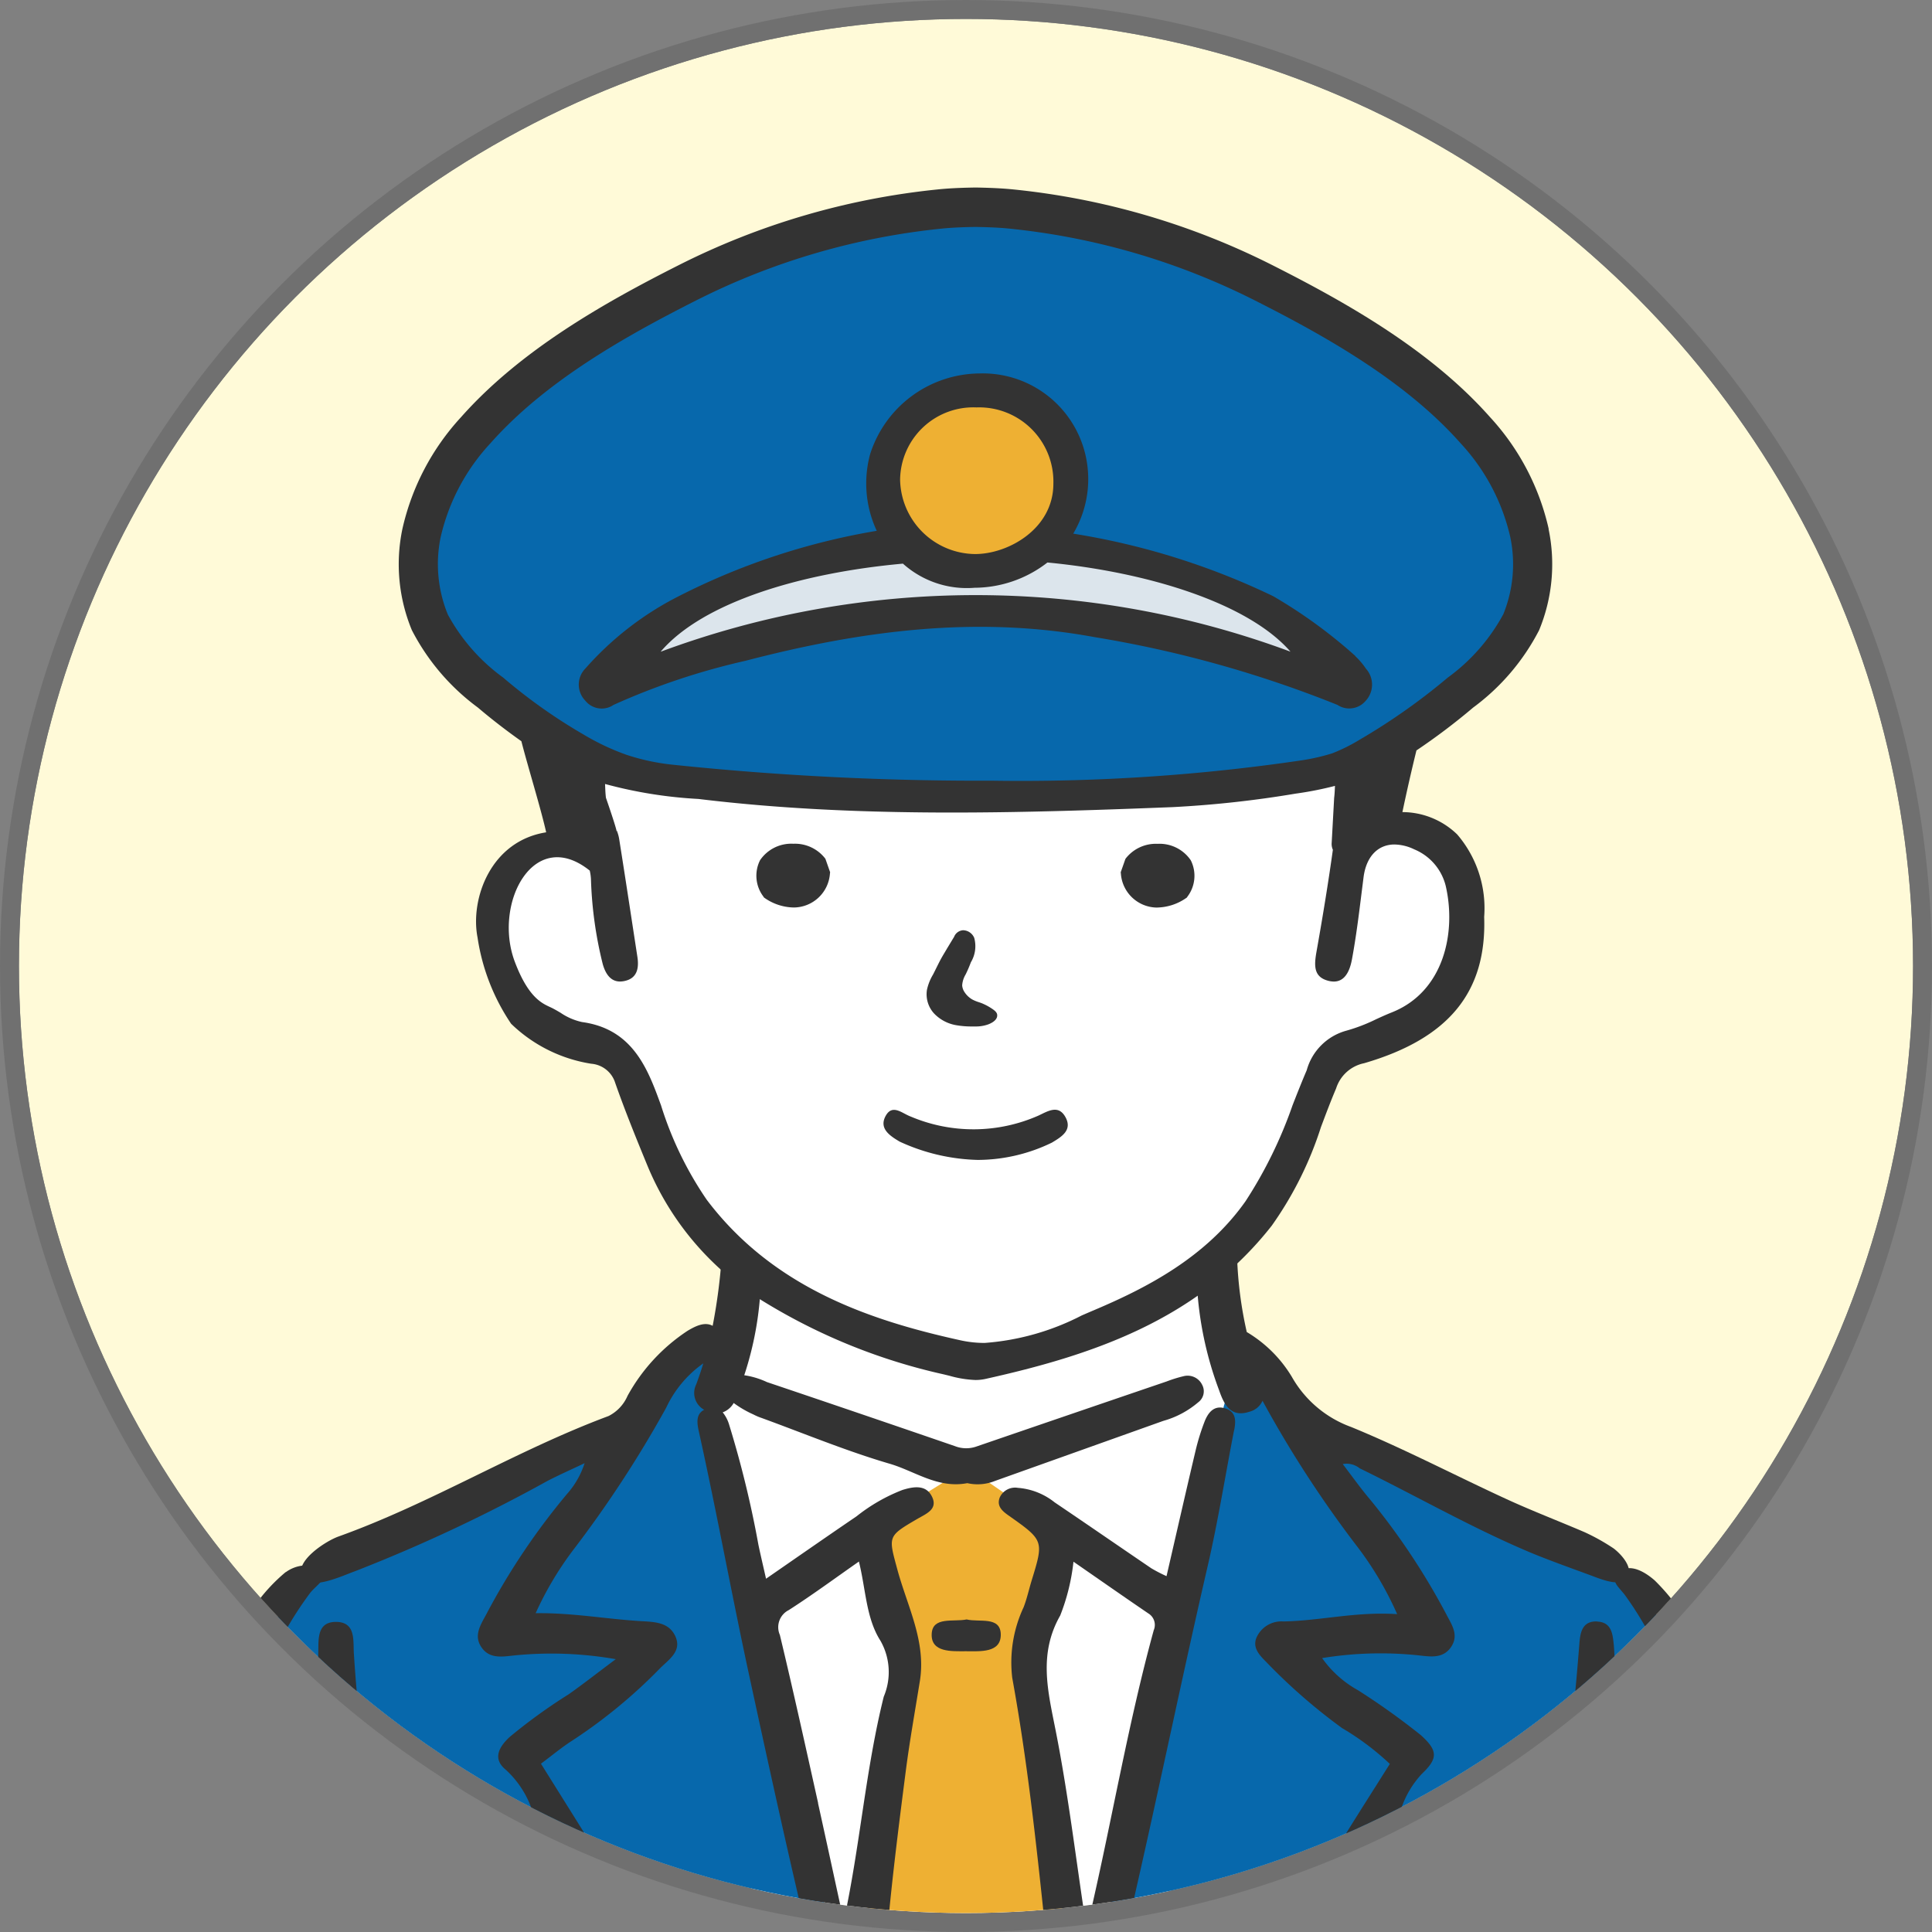 <svg xmlns="http://www.w3.org/2000/svg" xmlns:xlink="http://www.w3.org/1999/xlink" width="102" height="102" viewBox="0 0 102 102">
  <rect x="0" y="0" width="102" height="102" fill="#808080" stroke="none"/>
  <defs>
    <clipPath id="clip-path">
      <circle id="楕円形_10" data-name="楕円形 10" cx="50" cy="50" r="50" transform="translate(190 3004)" fill="#ccc" stroke="#707070" stroke-width="1"/>
    </clipPath>
    <clipPath id="clip-path-2">
      <rect id="長方形_593" data-name="長方形 593" width="88.635" height="111.442" fill="none"/>
    </clipPath>
  </defs>
  <g id="icon_face_driver" transform="translate(-189 -3003)">
    <g id="楕円形_5" data-name="楕円形 5" transform="translate(190 3004)" fill="#fffad8" stroke="#707070" stroke-width="1">
      <circle cx="50" cy="50" r="50" stroke="none"/>
      <circle cx="50" cy="50" r="50.5" fill="none"/>
    </g>
    <g id="マスクグループ_9" data-name="マスクグループ 9" clip-path="url(#clip-path)">
      <g id="グループ_381" data-name="グループ 381" transform="translate(195.684 3012.9)">
        <path id="パス_1023" data-name="パス 1023" d="M83.911,79.572,63.134,82.321l.22,5.5L59.62,89.912l-.778,3.467L60.5,97.7l3.732,1.438,2.309.989,2.2,5.716,3.848,5.277-3.3,8.025,2.639,22.426,3.957,9.234h16.82l6.346-20.585.14-13.824-1.759-6.047,3.628-4.068,2.309-6.6,4.947-1.869,2.089-3.518.11-4.288-1.979-2.309-2.418-.33-.22-4.837Z" transform="translate(-39.84 -53.876)" fill="#fff"/>
        <g id="グループ_378" data-name="グループ 378">
          <g id="グループ_377" data-name="グループ 377" clip-path="url(#clip-path-2)">
            <path id="パス_1024" data-name="パス 1024" d="M33.6,187.992c-2.219-.708-3.329,3.323-5.034,4.585-3.776,2.412-12.072,5.377-15.684,7.193-9.142,6.029-7.559,30.06-9.874,38.4H44.227c-2.265-6.022-6.82-26.767-8.3-33.335-.711-3.346-3.989-13.451-2.324-16.846" transform="translate(-2.035 -127.228)" fill="#0768ac"/>
            <path id="パス_1025" data-name="パス 1025" d="M185.809,243.316s-2.714-22.222-2.8-23.3c-.662-2.571-2.518-13.308-6.321-14.346-2.98-1.786-9.05-4.039-12.972-6.321a10.889,10.889,0,0,1-4.162-2.85c-1.082-1.309-3.191-1.511-3.426.549a1.036,1.036,0,0,0,.232.834c-4.746,13.024-6.738,32.8-11.232,45.436Z" transform="translate(-98.259 -132.372)" fill="#0768ac"/>
            <path id="パス_1026" data-name="パス 1026" d="M105.124,16.364c-5.73-8.6-22.36-14.382-27.363-14.382s-16.7,3.211-23.211,8.88c-8.233,7.167-8.865,13.727.126,19.454,6.563,4.181,38.594,5.561,46.986-1.066,4.009-3.166,6.929-7.454,3.463-12.887M76.791,23.826c-4.767.137-15.038,2.2-19.01,3.1,0,0,6.682-6.45,15.73-6.912-2.065-2.364-.422-6.123,2.442-6.872,3.922-1.542,8.248,3.467,5.439,6.9l.057-.038s11.658,1.342,15.273,7.163c0,0-15.162-3.484-19.93-3.347" transform="translate(-32.602 -1.342)" fill="#0768ac"/>
          </g>
        </g>
        <g id="グループ_380" data-name="グループ 380">
          <g id="グループ_379" data-name="グループ 379" clip-path="url(#clip-path-2)">
            <path id="パス_1027" data-name="パス 1027" d="M119.265,212.62l5.4-3.345,4.845,3.345a30.226,30.226,0,0,1-1.009,4.4,10.051,10.051,0,0,0-.3,4.779c.252,1.481,2.349,16.772,2.349,16.772l-2.852,14.049h-5.8s-1.262-5.638-1.766-7.5-1.952-5.782-1.456-8.6,2.968-16.677,2.968-16.677Z" transform="translate(-80.278 -141.694)" fill="#eeb033"/>
            <path id="パス_1028" data-name="パス 1028" d="M115.627,63.8c-2.286-2.626-7.3-4.421-13.759-4.925l-.271-.021-.231.143a4.565,4.565,0,0,1-.915.432,5.114,5.114,0,0,1-1.616.313c-.071,0-.14,0-.207-.009l-.11,0A5.659,5.659,0,0,1,95.388,59l-.233-.148-.275.021c-6.484.5-11.5,2.292-13.753,4.93L79.1,66.182l2.943-1.058a46.929,46.929,0,0,1,32.684,0l2.994,1.075Z" transform="translate(-53.553 -39.848)" fill="#dce5ec"/>
            <path id="パス_1029" data-name="パス 1029" d="M133.536,38.1a5.255,5.255,0,0,1-10.462.053c0-2.581,2.237-4.62,5.258-4.62s5.2,1.986,5.2,4.567" transform="translate(-83.33 -22.706)" fill="#eeb033"/>
            <path id="パス_1030" data-name="パス 1030" d="M169.632,187.724c-.48-.572-.91-1.18-1.4-1.819a1.088,1.088,0,0,1,.891.222c2.955,1.442,5.8,3.076,8.839,4.373,1.009.431,2.384.919,3.415,1.3.526.2,1.568.62,1.886.1s-.3-1.208-.721-1.536A10.825,10.825,0,0,0,181,189.5c-1.369-.588-2.765-1.122-4.116-1.743-2.742-1.261-5.415-2.664-8.208-3.81a5.906,5.906,0,0,1-3.135-2.654,6.862,6.862,0,0,0-2.376-2.359,20.894,20.894,0,0,1-.509-3.9,10.959,10.959,0,0,1-2.121,1.414,18.671,18.671,0,0,0,1.171,5.564c.247.712.595,1.464,1.6,1.129a1.031,1.031,0,0,0,.691-.578,59.443,59.443,0,0,0,4.918,7.59,17.517,17.517,0,0,1,2.19,3.675c-2.165-.145-4.062.351-6,.385a1.442,1.442,0,0,0-1.421.84c-.233.539.143.934.5,1.29a30.156,30.156,0,0,0,4.012,3.5,14,14,0,0,1,2.522,1.892c-.413.654-.815,1.292-1.219,1.929-4.9,7.729-9.558,16.245-15.235,23.528-.36.462-.9,1.571-.437,2.034.508.507,1.484-.22,1.989-.615a10.686,10.686,0,0,0,1.341-1.413c.781-1.035,1.523-2.1,2.283-3.147,3.094-4.272,5.25-9.061,8.276-13.373a34.955,34.955,0,0,0,3.6-6.575,5.05,5.05,0,0,1,1.094-1.845c.86-.813.846-1.229-.052-2.04a37.7,37.7,0,0,0-3.315-2.37,5.708,5.708,0,0,1-1.9-1.7A19.175,19.175,0,0,1,172.2,196c.624.065,1.3.2,1.735-.414s.087-1.146-.2-1.684a36.275,36.275,0,0,0-4.1-6.176" transform="translate(-104.026 -118.509)" fill="#333"/>
            <path id="パス_1031" data-name="パス 1031" d="M61.613,225.552c-.653-2.236-1.289-4.476-1.975-6.7a10.345,10.345,0,0,1-.491-3.426c.15-4.568.717-9.1,1.3-13.628.207-1.6.491-3.183.747-4.773.337-2.095-.667-3.951-1.19-5.887-.474-1.755-.525-1.747,1.051-2.667.471-.275,1.1-.507.782-1.17s-.99-.537-1.562-.361a9.265,9.265,0,0,0-2.426,1.393c-1.532,1.042-3.051,2.1-4.777,3.294-.178-.791-.3-1.3-.405-1.807a54.536,54.536,0,0,0-1.547-6.339,1.881,1.881,0,0,0-.336-.638,1.105,1.105,0,0,0,.58-.494,5.58,5.58,0,0,0,1.046.608,2.945,2.945,0,0,0,.432.184c2.25.82,4.466,1.744,6.764,2.417,1.328.389,2.533,1.321,4.092,1.023a2.469,2.469,0,0,0,1.478-.123q4.435-1.582,8.87-3.165a4.842,4.842,0,0,0,1.846-.983.721.721,0,0,0,.206-.918.853.853,0,0,0-.982-.458,7.2,7.2,0,0,0-.9.28q-5.017,1.71-10.03,3.431a1.634,1.634,0,0,1-1.14-.018q-4.956-1.706-9.924-3.381a4.3,4.3,0,0,0-1.2-.362,17.518,17.518,0,0,0,.871-4.8,9.551,9.551,0,0,1-2.057-1.533,29.773,29.773,0,0,1-.482,3.724c-.414-.225-.885,0-1.327.264a9.7,9.7,0,0,0-3.168,3.435,2.144,2.144,0,0,1-1,1.063c-4.9,1.825-9.332,4.593-14.264,6.363-.676.243-2.329,1.309-1.914,2.124.395.774,2.1-.047,2.767-.284a83.765,83.765,0,0,0,10.2-4.785c.638-.328,1.3-.62,1.945-.928a4.528,4.528,0,0,1-.93,1.627,36.062,36.062,0,0,0-4.255,6.341c-.306.572-.7,1.14-.241,1.779.435.606,1.117.463,1.74.4a19.711,19.711,0,0,1,5.331.2c-1.016.76-1.738,1.327-2.49,1.857a28.768,28.768,0,0,0-3.11,2.25c-.558.517-.93,1.147-.2,1.736a5.125,5.125,0,0,1,1.4,2.177,35.442,35.442,0,0,0,3.174,5.9c2.038,3.036,3.926,6.152,5.692,9.335a42.339,42.339,0,0,0,3.3,5.064,34.108,34.108,0,0,0,2.89,3.962c.505.481,1.4,1.3,2.137.935.768-.38-.13-1.781-.57-2.343-.916-1.172-2.025-2.807-2.813-4.054-4.465-7.06-8.882-14.147-13.359-21.3.583-.434,1.084-.856,1.635-1.209a27.337,27.337,0,0,0,4.651-3.827c.469-.472,1.18-.91.8-1.712-.349-.728-1.09-.737-1.826-.781-1.807-.107-3.591-.442-5.54-.418a17.51,17.51,0,0,1,1.965-3.314A60.657,60.657,0,0,0,47.8,182.6a5.925,5.925,0,0,1,1.961-2.344c-.115.373-.237.745-.377,1.114a1.012,1.012,0,0,0,.423,1.338c-.461.234-.376.727-.276,1.175.949,4.282,1.729,8.593,2.658,12.88,2.089,9.638,4.194,19.266,7.15,28.708.146.465.888,2.544,1.077,2.994a1,1,0,0,0,1.206.677.986.986,0,0,0,.772-1.216c-.023-.258-.711-2.121-.784-2.373m-5.787-22.076c-.66-2.964-1.311-5.93-2.021-8.883a1.01,1.01,0,0,1,.473-1.313c1.232-.791,2.409-1.658,3.7-2.561.368,1.481.376,2.989,1.137,4.18a3.338,3.338,0,0,1,.175,2.952c-.969,3.892-1.248,7.886-2.112,11.847-.452-2.074-.9-4.15-1.358-6.222" transform="translate(-19.313 -118.178)" fill="#333"/>
            <path id="パス_1032" data-name="パス 1032" d="M154.126,200.665c.091-.47.124-.955-.427-1.149-.633-.223-.953.214-1.14.7a11.692,11.692,0,0,0-.466,1.506c-.515,2.177-1.01,4.357-1.536,6.637a8.2,8.2,0,0,1-.8-.413c-1.7-1.156-3.4-2.329-5.106-3.482a3.541,3.541,0,0,0-1.943-.767.888.888,0,0,0-.96.516c-.162.438.117.694.453.932,1.886,1.33,1.883,1.332,1.231,3.457-.143.467-.245.948-.421,1.4a6.871,6.871,0,0,0-.6,3.724c.787,4.318,1.261,8.671,1.718,13.026a31.155,31.155,0,0,1-.81,11.836c-.495,1.711-1.544,4.336-1.973,5.931-.167.619-.109,1.261.675,1.469s1.162-.3,1.38-.92c.188-.532.864-2.683,1.037-3.22,3.589-11.157,5.663-22.643,8.289-34.009.549-2.374.93-4.783,1.394-7.174m-4.241,10.554c-1.35,4.928-2.192,9.957-3.342,14.925a3.283,3.283,0,0,1-.25.522c-.527-3.467-.926-6.82-1.579-10.129-.411-2.086-.928-4.059.235-6.1a10.929,10.929,0,0,0,.7-2.841c1.407.974,2.677,1.863,3.959,2.735a.709.709,0,0,1,.276.888" transform="translate(-95.654 -135.046)" fill="#333"/>
            <path id="パス_1033" data-name="パス 1033" d="M8.4,225.574a9.2,9.2,0,0,0-1.659,1.81,16.963,16.963,0,0,0-2.375,5.6,184.894,184.894,0,0,0-4.32,29.4,1.069,1.069,0,0,0,.467,1.275,1.024,1.024,0,0,0,1.121.013,1.693,1.693,0,0,0,.708-1.354c.354-2.225.425-5.7.673-7.929.553-4.944,1.35-9.862,2.34-14.745.587-2.9.839-5.862,1.933-8.658a18.688,18.688,0,0,1,2.41-4.32c.332-.414,1.079-.859.607-1.255a1.837,1.837,0,0,0-1.9.169" transform="translate(0 -152.477)" fill="#333"/>
            <path id="パス_1034" data-name="パス 1034" d="M252.719,254.821c-.538-5.02-1.354-10.011-2.346-14.969-.675-3.371-1.053-6.82-2.567-10a11.167,11.167,0,0,0-2.393-3.488c-.451-.4-1.261-.93-1.835-.484-.594.461-.114.767.251,1.244a18.142,18.142,0,0,1,3.079,6.98c.708,3.563,1.453,7.123,2,10.708.67,4.36,1.718,9.932,1.718,14.374a24.788,24.788,0,0,0,.457,3.9,1.14,1.14,0,0,0,1.274,1.086c.777-.072,1.025-.61,1-1.518-.409-2.026-.4-5.563-.645-7.826" transform="translate(-164.73 -152.819)" fill="#333"/>
            <path id="パス_1035" data-name="パス 1035" d="M230.441,234.427c-.819-.029-.894.645-.937,1.2-.38,4.884-.986,9.74-1.664,14.6-.843,6.037-1.422,12.107-2.116,18.162-.09.786-.1,1.621.948,1.759s1.284-.628,1.37-1.444c.413-3.9.885-7.8,1.246-11.712.53-5.733,1.937-11.373,1.95-16.668a25.173,25.173,0,0,0,.088-4.634c-.061-.545-.086-1.227-.886-1.256" transform="translate(-152.807 -158.723)" fill="#333"/>
            <path id="パス_1036" data-name="パス 1036" d="M36.687,266.916c-.531-4.794-.993-9.6-1.6-14.382-.694-5.453-1.587-10.884-1.937-16.373-.043-.669.112-1.645-.928-1.659-1.062-.014-.926.99-.951,1.642a61.361,61.361,0,0,0,.343,7.953c.357,3.907,1.167,7.766,1.548,11.676.428,4.39.941,8.773,1.431,13.157.082.73.407,1.363,1.318,1.28.837-.076,1.045-.694,1.011-1.5-.069-.53-.162-1.159-.232-1.79" transform="translate(-21.152 -158.774)" fill="#333"/>
            <path id="パス_1037" data-name="パス 1037" d="M133.463,234.106c-.693.143-1.8-.169-1.843.76-.048.995,1.061.918,1.811.918s1.856.1,1.836-.895c-.018-.965-1.134-.621-1.8-.783" transform="translate(-89.115 -158.507)" fill="#333"/>
            <path id="パス_1038" data-name="パス 1038" d="M77.072,113.1a1.175,1.175,0,0,0,.292-.04c.53-.136.734-.549.624-1.263l-.21-1.369c-.244-1.6-.488-3.191-.741-4.785a2.18,2.18,0,0,0-.135-.51,3.712,3.712,0,0,1-1.547,1.743,2.518,2.518,0,0,1,.182.832,21.063,21.063,0,0,0,.618,4.457c.17.62.478.935.917.935" transform="translate(-51.021 -71.181)" fill="#333"/>
            <path id="パス_1039" data-name="パス 1039" d="M123.861,151.094c-.373.674.224,1.056.735,1.361a10.418,10.418,0,0,0,4.12.967,8.988,8.988,0,0,0,3.92-.914c.513-.308,1.1-.659.709-1.356-.375-.665-.926-.3-1.427-.067a8.491,8.491,0,0,1-6.745.044c-.446-.163-.957-.676-1.312-.035" transform="translate(-83.784 -102.084)" fill="#333"/>
            <path id="パス_1040" data-name="パス 1040" d="M133.105,123.137a1.644,1.644,0,0,0,.186-1.309.654.654,0,0,0-.582-.4.548.548,0,0,0-.479.348l-.375.619c-.1.174-.21.348-.308.526-.079.143-.151.29-.227.442-.061.124-.123.249-.2.4a2.658,2.658,0,0,0-.324.813,1.5,1.5,0,0,0,.375,1.245,2.1,2.1,0,0,0,1.2.625,4.683,4.683,0,0,0,.7.062l.073,0c.059,0,.12,0,.18,0a1.94,1.94,0,0,0,.709-.11c.351-.135.52-.336.462-.553-.04-.122-.164-.211-.329-.317a2.878,2.878,0,0,0-.386-.208c-.084-.039-.172-.07-.264-.1a1.967,1.967,0,0,1-.316-.131,1.192,1.192,0,0,1-.418-.392.731.731,0,0,1-.126-.357,1.279,1.279,0,0,1,.183-.578,6.614,6.614,0,0,0,.272-.63" transform="translate(-88.542 -82.216)" fill="#333"/>
            <path id="パス_1041" data-name="パス 1041" d="M103.4,110.154a2.762,2.762,0,0,0,1.527.5h0a1.927,1.927,0,0,0,1.918-1.805l.009-.055-.248-.706-.017-.025a2.019,2.019,0,0,0-1.679-.774,1.994,1.994,0,0,0-1.755.867,1.821,1.821,0,0,0,.179,1.926l.025.042Z" transform="translate(-69.711 -72.643)" fill="#333"/>
            <path id="パス_1042" data-name="パス 1042" d="M164.448,110.656h0a2.765,2.765,0,0,0,1.527-.5l.041-.028.025-.042a1.821,1.821,0,0,0,.179-1.926,1.994,1.994,0,0,0-1.755-.867,2.019,2.019,0,0,0-1.679.774l-.017.025-.248.706.009.055a1.927,1.927,0,0,0,1.918,1.805" transform="translate(-110.038 -72.643)" fill="#333"/>
            <path id="パス_1043" data-name="パス 1043" d="M114.913,45.293a26.283,26.283,0,0,0-4.332-3.15,38.165,38.165,0,0,0-10.554-3.3,5.631,5.631,0,0,0,.616-4.279,5.564,5.564,0,0,0-5.561-4.179,6.115,6.115,0,0,0-5.778,4.262,5.909,5.909,0,0,0,.35,4.046,36.178,36.178,0,0,0-10.684,3.571,16.535,16.535,0,0,0-4.7,3.7,1.213,1.213,0,0,0,0,1.7,1.108,1.108,0,0,0,1.488.22,36.531,36.531,0,0,1,6.951-2.325c6.052-1.579,12.153-2.413,18.425-1.256a60.554,60.554,0,0,1,12.842,3.581,1.132,1.132,0,0,0,1.488-.212,1.257,1.257,0,0,0,.017-1.7,3.788,3.788,0,0,0-.564-.663M94.933,32.178a3.92,3.92,0,0,1,4.046,4.029c0,2.381-2.381,3.713-4.129,3.713a4,4,0,0,1-3.963-3.929,3.866,3.866,0,0,1,4.046-3.812M78.254,45.065c2.2-2.569,7.316-4.144,12.782-4.639A5.05,5.05,0,0,0,94.82,41.7a6.322,6.322,0,0,0,3.846-1.334c5.386.517,10.625,2.172,12.831,4.708a47.755,47.755,0,0,0-33.244,0" transform="translate(-50.05 -20.569)" fill="#333"/>
            <path id="パス_1044" data-name="パス 1044" d="M105.208,18.027a12.88,12.88,0,0,0-3.1-5.907c-3.134-3.536-7.552-6.031-11.459-8.006A39.027,39.027,0,0,0,76.932.1c-.7-.07-1.376-.088-1.959-.1H74.92c-.583.011-1.263.028-1.959.1A39.028,39.028,0,0,0,59.247,4.114c-3.907,1.975-8.325,4.47-11.459,8.006a12.874,12.874,0,0,0-3.1,5.907,9.1,9.1,0,0,0,.5,5.342,11.769,11.769,0,0,0,3.483,4.084c.744.632,1.514,1.224,2.3,1.78.3,1.2,1.074,3.7,1.329,4.907.587,1.286,1.942,1.086,2.672,1.86.3.322,1.011-.749,1.028-2-.01-.184-.565-1.781-.565-1.781-.028-.212-.036-.464-.046-.728a23.6,23.6,0,0,0,4.929.79c2.76.335,5.535.531,8.313.631,5.576.2,11.157.019,16.729-.2A56.548,56.548,0,0,0,91.845,32a18.293,18.293,0,0,0,2.078-.409c-.009.225-.017.442-.042.627L93.75,34.6a.755.755,0,0,0,.063.365c-.227,1.627-.509,3.384-.861,5.359-.127.714-.172,1.323.563,1.541a1.24,1.24,0,0,0,.35.056c.49,0,.811-.393.955-1.169.218-1.173.368-2.38.513-3.547l.1-.79c.138-1.083.749-1.73,1.635-1.73a2.488,2.488,0,0,1,1.04.256,2.821,2.821,0,0,1,1.664,1.935c.564,2.451-.09,5.586-2.859,6.678-.275.109-.551.235-.818.357a9.03,9.03,0,0,1-1.557.6,2.99,2.99,0,0,0-2.106,2.093c-.261.609-.508,1.236-.746,1.844A23.27,23.27,0,0,1,89.2,53.522c-2.1,2.973-5.226,4.575-8,5.75-.214.09-.43.184-.647.278A13.263,13.263,0,0,1,75.43,61a5.869,5.869,0,0,1-1.262-.135c-4.63-1.021-9.844-2.7-13.409-7.42a18.581,18.581,0,0,1-2.417-4.991L58.2,48.07c-.676-1.842-1.543-3.669-4.022-4.01a3.2,3.2,0,0,1-1.133-.487c-.144-.085-.287-.169-.431-.243-.427-.218-1.218-.4-1.993-2.459-1.157-3.079,1.011-7.184,3.967-4.8.416-.982-2.087-2.06-2.231-2.04-3.022.424-4.1,3.554-3.7,5.569a11.009,11.009,0,0,0,1.772,4.55,7.829,7.829,0,0,0,4.228,2.11,1.442,1.442,0,0,1,1.269,1.017c.531,1.515,1.148,3.022,1.694,4.351a15.207,15.207,0,0,0,6.235,7.244,31.043,31.043,0,0,0,9.409,3.787l.3.073a5.78,5.78,0,0,0,1.372.225,2.433,2.433,0,0,0,.533-.056c5.52-1.229,11.172-3.06,15.115-8.089a18.919,18.919,0,0,0,2.6-5.208c.253-.672.513-1.367.8-2.04a1.964,1.964,0,0,1,1.481-1.332c4.46-1.3,6.474-3.75,6.336-7.729a5.976,5.976,0,0,0-1.425-4.35,4.168,4.168,0,0,0-2.892-1.178q.342-1.63.741-3.256a33.521,33.521,0,0,0,2.994-2.263,11.769,11.769,0,0,0,3.482-4.084,9.1,9.1,0,0,0,.5-5.342M102.8,22.548a10.027,10.027,0,0,1-2.92,3.325,33.173,33.173,0,0,1-4.644,3.274,9.315,9.315,0,0,1-1.459.726,10.94,10.94,0,0,1-1.6.367,101.48,101.48,0,0,1-16.367,1.076,155.9,155.9,0,0,1-16.856-.844,11.432,11.432,0,0,1-2.45-.528,12.66,12.66,0,0,1-2.262-1.071,28.517,28.517,0,0,1-4.233-3,10.022,10.022,0,0,1-2.92-3.325,7.006,7.006,0,0,1-.375-4.114A10.816,10.816,0,0,1,49.339,13.5c2.9-3.275,7.11-5.644,10.843-7.531a36.961,36.961,0,0,1,12.988-3.8c.557-.056,1.1-.076,1.764-.088.691.013,1.231.032,1.789.088a36.961,36.961,0,0,1,12.988,3.8c3.733,1.886,7.94,4.256,10.843,7.531a10.812,10.812,0,0,1,2.622,4.939,7.009,7.009,0,0,1-.375,4.114" transform="translate(-30.128 0)" fill="#333"/>
          </g>
        </g>
      </g>
    </g>
  </g>
</svg>
